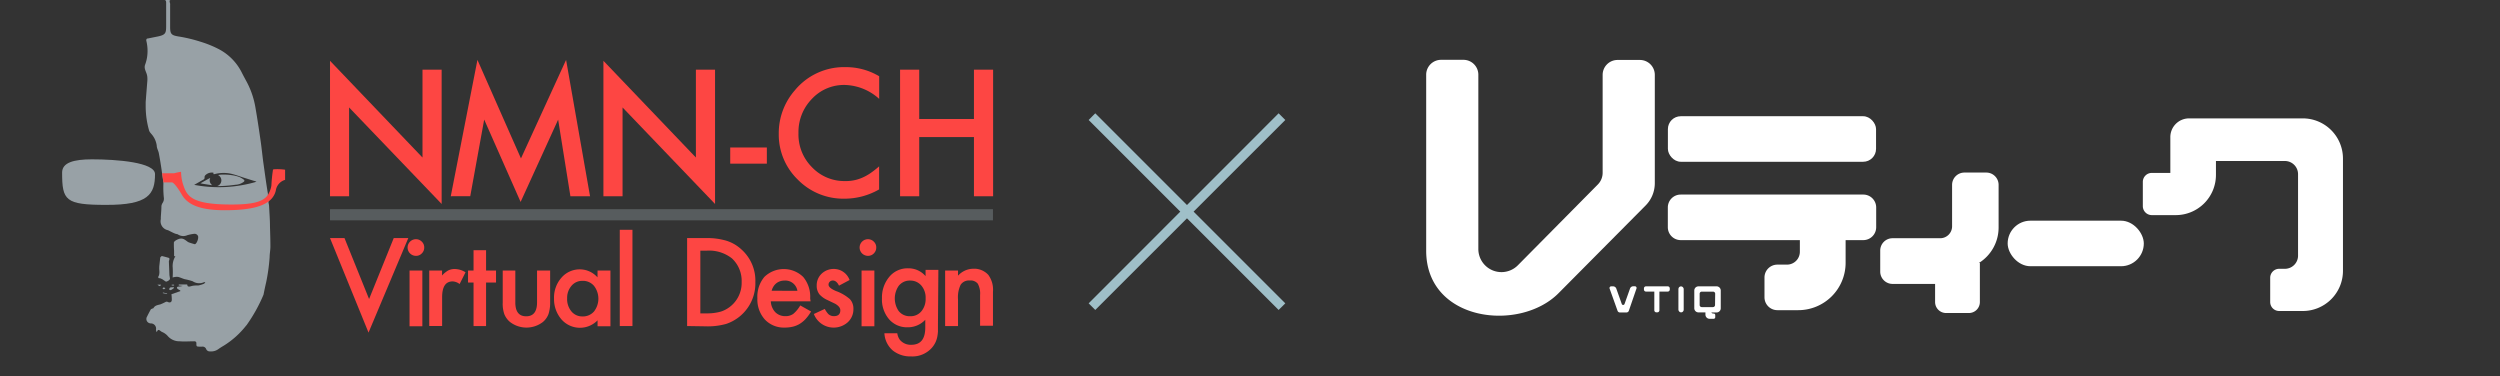 <svg id="レイヤー_1" data-name="レイヤー 1" xmlns="http://www.w3.org/2000/svg" viewBox="0 0 359 54"><rect x="0" y="0" width="359" height="54" fill="#333333" stroke="none"/><defs><style>.cls-1{fill:#98a1a6;}.cls-2{fill:#fd4643;}.cls-3{fill:#575c5e;}.cls-4{fill:#9fbfc8;}.cls-5{fill:#fff;}</style></defs><title>vyoq</title><path class="cls-1" d="M34.42,25.44a4.77,4.77,0,0,0-1.1-.28,8,8,0,0,0-1.6-.08,3.11,3.11,0,0,0-.41.06.85.85,0,0,1-.13,1.58,2.77,2.77,0,0,0,.44,0,18.74,18.74,0,0,0,2.2-.19,2.08,2.08,0,0,0,1.24-.47s.07-.2,0-.22A3.07,3.07,0,0,0,34.42,25.44Z"/><path class="cls-1" d="M30.11,25.91a.84.84,0,0,1,.08-.36c-.45.22-.89.49-1.4.77l.26.06,1.27.2.14,0A.85.85,0,0,1,30.11,25.91Z"/><path class="cls-1" d="M24.6,0h0Z"/><path class="cls-1" d="M22.26,25c0-1.68-5.41-2.12-9.05-2.12-2.64,0-4.29.47-4.29,1.9,0,4,.46,4.64,6.29,4.64C21.29,29.45,22.26,27.91,22.26,25Z"/><path class="cls-1" d="M38.77,32.56c0-1-.08-2-.13-3a3.49,3.49,0,0,0-.08-.45v-.13l-.09-.9,0-.28c-.25-1.47-.44-2.94-.65-4.42-.14-1-.24-2.08-.39-3.11-.24-1.68-.49-3.35-.78-5a12.11,12.11,0,0,0-1.35-3.75c-.2-.37-.4-.74-.59-1.12A7.66,7.66,0,0,0,31.31,7a15.44,15.44,0,0,0-2.49-1,21.1,21.1,0,0,0-3.23-.77c-1-.17-1.16-.37-1.16-1.38s0-2,0-3.05a2.14,2.14,0,0,0,0-.28C24.31.1,24.31,0,24.6,0h-1c.19,0,.26.14.26.38,0,1.08,0,2.16,0,3.24S23.84,5,22.65,5.24l-1.39.28c-.24,0-.29.19-.23.41a6.07,6.07,0,0,1,.09,2.29,5.54,5.54,0,0,1-.29,1.09c-.17.51.12.91.25,1.36a1.9,1.9,0,0,1,.08.46,3.65,3.65,0,0,1,0,.46c-.08,1-.16,2-.24,3.06,0,.2,0,.41,0,.61a12.72,12.72,0,0,0,.49,3.48c.08.27.34.48.51.72a3.16,3.16,0,0,1,.59,1.46c0,.37.23.72.3,1.09q.22,1.17.39,2.35l.07.52.19,1.31,0,.27a14.88,14.88,0,0,0,.06,1.87,1.09,1.09,0,0,1-.15.78,1.14,1.14,0,0,0-.19.47c0,.55-.06,1.11-.09,1.67a2,2,0,0,1,0,.24,1.3,1.3,0,0,0,1,1.56,1.26,1.26,0,0,1,.22.1c.26.13.52.27.79.38s.36.06.49.16a1.4,1.4,0,0,0,1.32.08,6.38,6.38,0,0,1,.93-.19.54.54,0,0,1,.61.36c.07.37-.19,1-.43,1.12a.18.18,0,0,1-.09,0c-.28-.08-.56-.16-.83-.26s-.63-.58-1.13-.54c-.3,0-.94.31-1,.55A11.9,11.9,0,0,0,25,36c0,.26,0,.51,0,.79h.19a2.71,2.71,0,0,0-.4,1.47,11,11,0,0,1,0,1.59,2.16,2.16,0,0,1,.37-.08,1.42,1.42,0,0,1,.45,0c.31.09.6.23.91.32a8.64,8.64,0,0,1,1.15.3,1.68,1.68,0,0,0,1.63.13.73.73,0,0,1,.19,0c-.1.11-.14.21-.21.23a4.3,4.3,0,0,1-.78.24c-.3,0-.62,0-.92.07s-.46.17-.66,0c0-.08,0-.21-.09-.21-.39,0-.77,0-1.16,0V41l.57.06a3,3,0,0,1-.64.1c-.07,0-.18.06-.19.11a.26.26,0,0,0,.09.21,3.37,3.37,0,0,0,.39.23l0,.1-1.27.44a6.91,6.91,0,0,1,.05.81c0,.35-.29.46-.59.29a.36.36,0,0,0-.28,0,8.16,8.16,0,0,1-.75.35c-.37.11-.77.13-1,.52,0,.06-.14.07-.22.11s-.15.06-.18.11c-.18.33-.36.66-.52,1a.64.64,0,0,0,.55,1,.75.75,0,0,1,.72.9,1,1,0,0,0,.06.26l.06.1c.16-.49.35-.31.56-.15s.28.14.4.22a2.18,2.18,0,0,1,.57.44,2.2,2.2,0,0,0,1.76.8c.69.06,1.39,0,2.08,0,.19,0,.32.08.31.29,0,.44,0,.47.47.48H29a.55.55,0,0,1,.61.36.55.55,0,0,0,.55.32,1.75,1.75,0,0,0,1.14-.29c.28-.2.57-.38.86-.55a12.31,12.31,0,0,0,3.19-2.87l.06-.06h0a22.68,22.68,0,0,0,2.43-4.37v0c.12-.6.24-1.19.38-1.78a26.78,26.78,0,0,0,.5-3.62c0-.5.11-1,.11-1.5C38.83,34.51,38.8,33.53,38.77,32.56Zm-10.91-6,1.33-.76a.29.29,0,0,0,.18-.34.41.41,0,0,1,.12-.3,1.32,1.32,0,0,1,1.16-.36V25a.72.72,0,0,0,.17,0A5.14,5.14,0,0,1,33,24.91c.69.14,1.35.39,2,.6l1.43.45a1.81,1.81,0,0,1,.4.14A19,19,0,0,1,27.85,26.54Z"/><path class="cls-1" d="M23.5,0h0Z"/><path class="cls-1" d="M23.54,41.55s.11-.08.22-.17c-.13-.05-.19-.11-.26-.1s-.1.07-.15.11S23.47,41.52,23.54,41.55Z"/><path class="cls-1" d="M24,42.14,23.39,42l0,.1.6.12Z"/><path class="cls-1" d="M23.12,40.88h-.51C22.94,41.16,23,41.15,23.12,40.88Z"/><path class="cls-1" d="M24.46,41.28c-.07,0-.12.15-.17.23s.2.17.25.15a2.68,2.68,0,0,0,.44-.3l0-.1A2,2,0,0,0,24.46,41.28Z"/><path class="cls-1" d="M22.78,39.94c.42,0,.69.28,1,.48.16.1.64-.22.63-.4s-.07-.34-.08-.51q-.05-1-.08-2c0-.08.08-.17.08-.26s0-.21-.09-.22c-.31-.1-.63-.17-1-.27-.07.07-.22.14-.23.24-.06.42-.08.85-.14,1.27s.16,1-.14,1.47C22.69,39.78,22.76,39.94,22.78,39.94Z"/><path class="cls-1" d="M25,40.88l-.34,0V41H25Z"/><path class="cls-2" d="M39.33,24.31a.24.24,0,0,0-.13.06,22,22,0,0,0-.23,2.3A3.69,3.69,0,0,1,38.46,28c-.63.91-1.95,1.37-5.23,1.37-6,0-6.44-1.31-7-3.08A6.76,6.76,0,0,1,26,24.67a9.69,9.69,0,0,0-1,.21H23.28l.19,1.31h1.23c.34.07,1,1.06,1.4,1.75.88,1.55,2.82,2.25,6.18,2.25s5.21-.47,6.27-1.25a2.7,2.7,0,0,0,.94-1.2,2.89,2.89,0,0,0,.12-.39,1.86,1.86,0,0,1,1.33-1.52V24.37A7.67,7.67,0,0,0,39.33,24.31Z"/><path class="cls-2" d="M47.39,28.18V8.73L60.67,22.62V10h2.75V29.29L50.13,15.43V28.18Z"/><path class="cls-2" d="M64.73,28.18,68.56,8.6l6.25,14.15L81.29,8.6l3.44,19.58H81.91l-1.76-11L74.76,29,69.53,17.17l-2,11Z"/><path class="cls-2" d="M86.65,28.18V8.73L99.93,22.62V10h2.75V29.29L89.4,15.43V28.18Z"/><path class="cls-2" d="M104.86,21.18h5.26V23.5h-5.26Z"/><path class="cls-2" d="M126.25,10.95V14.2a7.62,7.62,0,0,0-4.93-2,6.28,6.28,0,0,0-4.73,2,6.8,6.8,0,0,0-1.93,4.91A6.64,6.64,0,0,0,116.59,24a6.39,6.39,0,0,0,4.74,2,5.82,5.82,0,0,0,2.46-.47,7.1,7.1,0,0,0,1.17-.64,13.87,13.87,0,0,0,1.28-1v3.31a9.93,9.93,0,0,1-5,1.33,9.14,9.14,0,0,1-6.66-2.72,9,9,0,0,1-2.75-6.63,9.35,9.35,0,0,1,2.3-6.2,9.16,9.16,0,0,1,7.32-3.34A9.3,9.3,0,0,1,126.25,10.95Z"/><path class="cls-2" d="M132,17.09h7.86V10h2.75V28.18h-2.75v-8.5H132v8.5h-2.75V10H132Z"/><rect class="cls-3" x="47.39" y="30.04" width="95.2" height="1.6"/><path class="cls-2" d="M49.47,34.19,53,42.94l3.54-8.75h2.09L52.92,47.76,47.39,34.19Z"/><path class="cls-2" d="M58.53,35.54a1.2,1.2,0,0,1,1.19-1.19,1.16,1.16,0,0,1,.85.35,1.13,1.13,0,0,1,.35.84,1.16,1.16,0,0,1-.35.85,1.13,1.13,0,0,1-.84.35,1.2,1.2,0,0,1-1.2-1.21Zm2.12,3.31v8H58.81v-8Z"/><path class="cls-2" d="M61.64,38.85h1.84v.71a3.51,3.51,0,0,1,.9-.73,2.06,2.06,0,0,1,.95-.2,3,3,0,0,1,1.52.47L66,40.79a1.76,1.76,0,0,0-1-.38q-1.51,0-1.51,2.27v4.13H61.64Z"/><path class="cls-2" d="M69.8,40.57v6.25H68V40.57h-.79V38.85H68V35.93H69.8v2.92h1.43v1.72Z"/><path class="cls-2" d="M74,38.85v4.57q0,2,1.56,2t1.56-2V38.85H79v4.61a5.13,5.13,0,0,1-.24,1.65,2.78,2.78,0,0,1-.79,1.12,3.87,3.87,0,0,1-4.74,0,2.82,2.82,0,0,1-.81-1.12,4.56,4.56,0,0,1-.23-1.65V38.85Z"/><path class="cls-2" d="M85.81,38.85h1.85v8H85.81V46a3.53,3.53,0,0,1-5.18-.13,4.44,4.44,0,0,1-1.07-3,4.3,4.3,0,0,1,1.07-3,3.45,3.45,0,0,1,2.68-1.19,3.39,3.39,0,0,1,2.49,1.15Zm-4.37,4a2.77,2.77,0,0,0,.61,1.86,2,2,0,0,0,1.59.73,2.11,2.11,0,0,0,1.65-.7,3,3,0,0,0,0-3.7,2.08,2.08,0,0,0-1.64-.71,2,2,0,0,0-1.59.72A2.65,2.65,0,0,0,81.44,42.81Z"/><path class="cls-2" d="M90.82,33V46.82H89V33Z"/><path class="cls-2" d="M98.67,46.82V34.19h2.65a9.64,9.64,0,0,1,3,.38,5.63,5.63,0,0,1,2.15,1.25,6,6,0,0,1,2,4.69,6.14,6.14,0,0,1-4.18,6,9.75,9.75,0,0,1-3,.35ZM100.57,45h.86a7.17,7.17,0,0,0,2.13-.27,4.33,4.33,0,0,0,2.94-4.25,4.39,4.39,0,0,0-1.39-3.37A5.27,5.27,0,0,0,101.43,36h-.86Z"/><path class="cls-2" d="M116.4,43.27h-5.71a2.42,2.42,0,0,0,.64,1.56,2,2,0,0,0,1.45.57,1.88,1.88,0,0,0,1.14-.33,4.66,4.66,0,0,0,1-1.21l1.55.87a6.18,6.18,0,0,1-.76,1.05,4,4,0,0,1-.86.72,3.44,3.44,0,0,1-1,.41,4.82,4.82,0,0,1-1.15.13,3.75,3.75,0,0,1-2.86-1.15,4.3,4.3,0,0,1-1.08-3.06,4.41,4.41,0,0,1,1-3.06,4,4,0,0,1,5.58,0,4.41,4.41,0,0,1,1,3.08Zm-1.89-1.51a1.76,1.76,0,0,0-1.86-1.47,1.91,1.91,0,0,0-.63.1,1.8,1.8,0,0,0-.54.29,1.87,1.87,0,0,0-.41.46,2.15,2.15,0,0,0-.26.61Z"/><path class="cls-2" d="M122,40.21l-1.52.81q-.36-.74-.89-.74a.61.61,0,0,0-.43.17.56.56,0,0,0-.18.43q0,.46,1.06.91a6.34,6.34,0,0,1,2,1.16,2,2,0,0,1,.51,1.43,2.51,2.51,0,0,1-.85,1.93,3.05,3.05,0,0,1-4.83-1.22l1.57-.73a3.42,3.42,0,0,0,.5.73,1.14,1.14,0,0,0,.8.31q.93,0,.93-.85,0-.49-.72-.92l-.56-.27-.56-.27a3.45,3.45,0,0,1-1.13-.79,1.93,1.93,0,0,1-.42-1.28,2.27,2.27,0,0,1,.71-1.72,2.5,2.5,0,0,1,1.77-.68A2.41,2.41,0,0,1,122,40.21Z"/><path class="cls-2" d="M135.72,38.85h1.85v.74a3,3,0,0,1,2.18-1,2.75,2.75,0,0,1,2.17.88,3.58,3.58,0,0,1,.67,2.43v4.88h-1.85V42.37a2.92,2.92,0,0,0-.33-1.63,1.32,1.32,0,0,0-1.16-.46,1.42,1.42,0,0,0-1.3.61,4.16,4.16,0,0,0-.38,2.09v3.84h-1.85Z"/><path class="cls-2" d="M134.69,46.63q0,.56,0,1a6.91,6.91,0,0,1-.1.76,3.37,3.37,0,0,1-.77,1.55,3.73,3.73,0,0,1-3,1.24,4,4,0,0,1-2.63-.86A3.51,3.51,0,0,1,127,47.86h1.85a2.09,2.09,0,0,0,.35.91,2,2,0,0,0,1.67.74q2,0,2-2.48V45.92A3.44,3.44,0,0,1,130.32,47a3.39,3.39,0,0,1-2.67-1.18,4.36,4.36,0,0,1-1-3,4.6,4.6,0,0,1,1-3,3.38,3.38,0,0,1,2.76-1.29,3.21,3.21,0,0,1,2.5,1.12v-.9h1.84Zm-1.77-3.78A2.68,2.68,0,0,0,132.3,41a2.06,2.06,0,0,0-1.61-.71,2,2,0,0,0-1.65.78,3.2,3.2,0,0,0,0,3.58,2,2,0,0,0,1.65.76,2,2,0,0,0,1.67-.77A2.74,2.74,0,0,0,132.92,42.85Z"/><path class="cls-2" d="M123.44,35.54a1.2,1.2,0,0,1,1.19-1.19,1.16,1.16,0,0,1,.85.35,1.13,1.13,0,0,1,.35.84,1.16,1.16,0,0,1-.35.85,1.13,1.13,0,0,1-.84.35,1.2,1.2,0,0,1-1.2-1.21Zm2.12,3.31v8h-1.84v-8Z"/><polygon class="cls-4" points="184.57 17.23 183.61 16.27 170.45 29.44 157.28 16.27 156.33 17.23 169.49 30.39 156.33 43.56 157.28 44.51 170.45 31.35 183.61 44.51 184.57 43.56 171.4 30.39 184.57 17.23"/><path class="cls-5" d="M212.29,35.73v-25a2.14,2.14,0,0,0-2.14-2.14h-3.21a2.14,2.14,0,0,0-2.14,2.14V36c0,10.18,13.4,11.74,19,6.11l12.51-12.6a4.55,4.55,0,0,0,1.32-3.21V10.75a2.14,2.14,0,0,0-2.14-2.14h-3.21a2.14,2.14,0,0,0-2.14,2.14V24.81a2.39,2.39,0,0,1-.69,1.68L218,38.06A3.32,3.32,0,0,1,212.29,35.73Z"/><rect class="cls-5" x="239.51" y="16.69" width="29.89" height="6.54" rx="1.85" ry="1.85"/><path class="cls-5" d="M267.55,27.94H241.35a1.85,1.85,0,0,0-1.85,1.85v2.84a1.85,1.85,0,0,0,1.85,1.85h17.11v1.63A1.85,1.85,0,0,1,256.62,38h-1.39a1.85,1.85,0,0,0-1.85,1.85v2.84a1.85,1.85,0,0,0,1.85,1.85h3a6.8,6.8,0,0,0,6.8-6.8V34.48h2.54a1.85,1.85,0,0,0,1.85-1.85V29.79A1.85,1.85,0,0,0,267.55,27.94Z"/><path class="cls-5" d="M285.25,24.78h-3.16a1.77,1.77,0,0,0-1.77,1.77v5.95a1.71,1.71,0,0,1-1.71,1.71h-6.8A1.77,1.77,0,0,0,270,36v3a1.77,1.77,0,0,0,1.77,1.77h6.11v2.6a1.58,1.58,0,0,0,1.58,1.58h3.27a1.58,1.58,0,0,0,1.58-1.58v-5.6h-.15A6,6,0,0,0,287,32.65V26.55A1.77,1.77,0,0,0,285.25,24.78Z"/><rect class="cls-5" x="288.3" y="31.69" width="19.55" height="6.54" rx="3.27" ry="3.27"/><path class="cls-5" d="M311.66,19.73v5.1H309a1.29,1.29,0,0,0-1.29,1.29V29.6A1.29,1.29,0,0,0,309,30.89h3.44a5.77,5.77,0,0,0,5.77-5.77v-2h9.9A1.89,1.89,0,0,1,330,25V36.71a1.89,1.89,0,0,1-1.89,1.89h-.79A1.29,1.29,0,0,0,326,39.89v3.48a1.29,1.29,0,0,0,1.29,1.29h3.39a5.77,5.77,0,0,0,5.77-5.77V22.81A5.77,5.77,0,0,0,330.69,17H314.35A2.69,2.69,0,0,0,311.66,19.73Z"/><rect class="cls-5" x="241.02" y="41.12" width="0.76" height="3.74" rx="0.38" ry="0.38"/><path class="cls-5" d="M239.51,41.12h-3.15a.29.29,0,0,0-.29.29v.17a.29.29,0,0,0,.29.29h1.2v2.69a.29.29,0,0,0,.29.29H238a.29.29,0,0,0,.29-.29V41.87h1.2a.29.29,0,0,0,.29-.29v-.17A.29.29,0,0,0,239.51,41.12Z"/><path class="cls-5" d="M234.07,41.44l-.79,2.22a.21.21,0,0,1-.39,0l-.79-2.22a.49.49,0,0,0-.46-.32h-.28a.24.24,0,0,0-.22.32l1.14,3.19a.36.36,0,0,0,.34.24h.94a.36.36,0,0,0,.34-.24L235,41.43a.24.24,0,0,0-.22-.32h-.28A.49.49,0,0,0,234.07,41.44Z"/><path class="cls-5" d="M246.45,41.12H243.9a.6.6,0,0,0-.6.6v2.54a.6.6,0,0,0,.6.6h1v.32a.6.6,0,0,0,.6.6h.58a.23.23,0,0,0,.23-.23v-.3a.23.23,0,0,0-.23-.23H246a.29.29,0,0,1-.25-.15h.75a.6.6,0,0,0,.6-.6V41.72A.6.6,0,0,0,246.45,41.12Zm-.17,2.68a.3.3,0,0,1-.3.3h-1.61a.3.3,0,0,1-.3-.3V42.18a.3.3,0,0,1,.3-.3H246a.3.3,0,0,1,.3.3Z"/></svg>